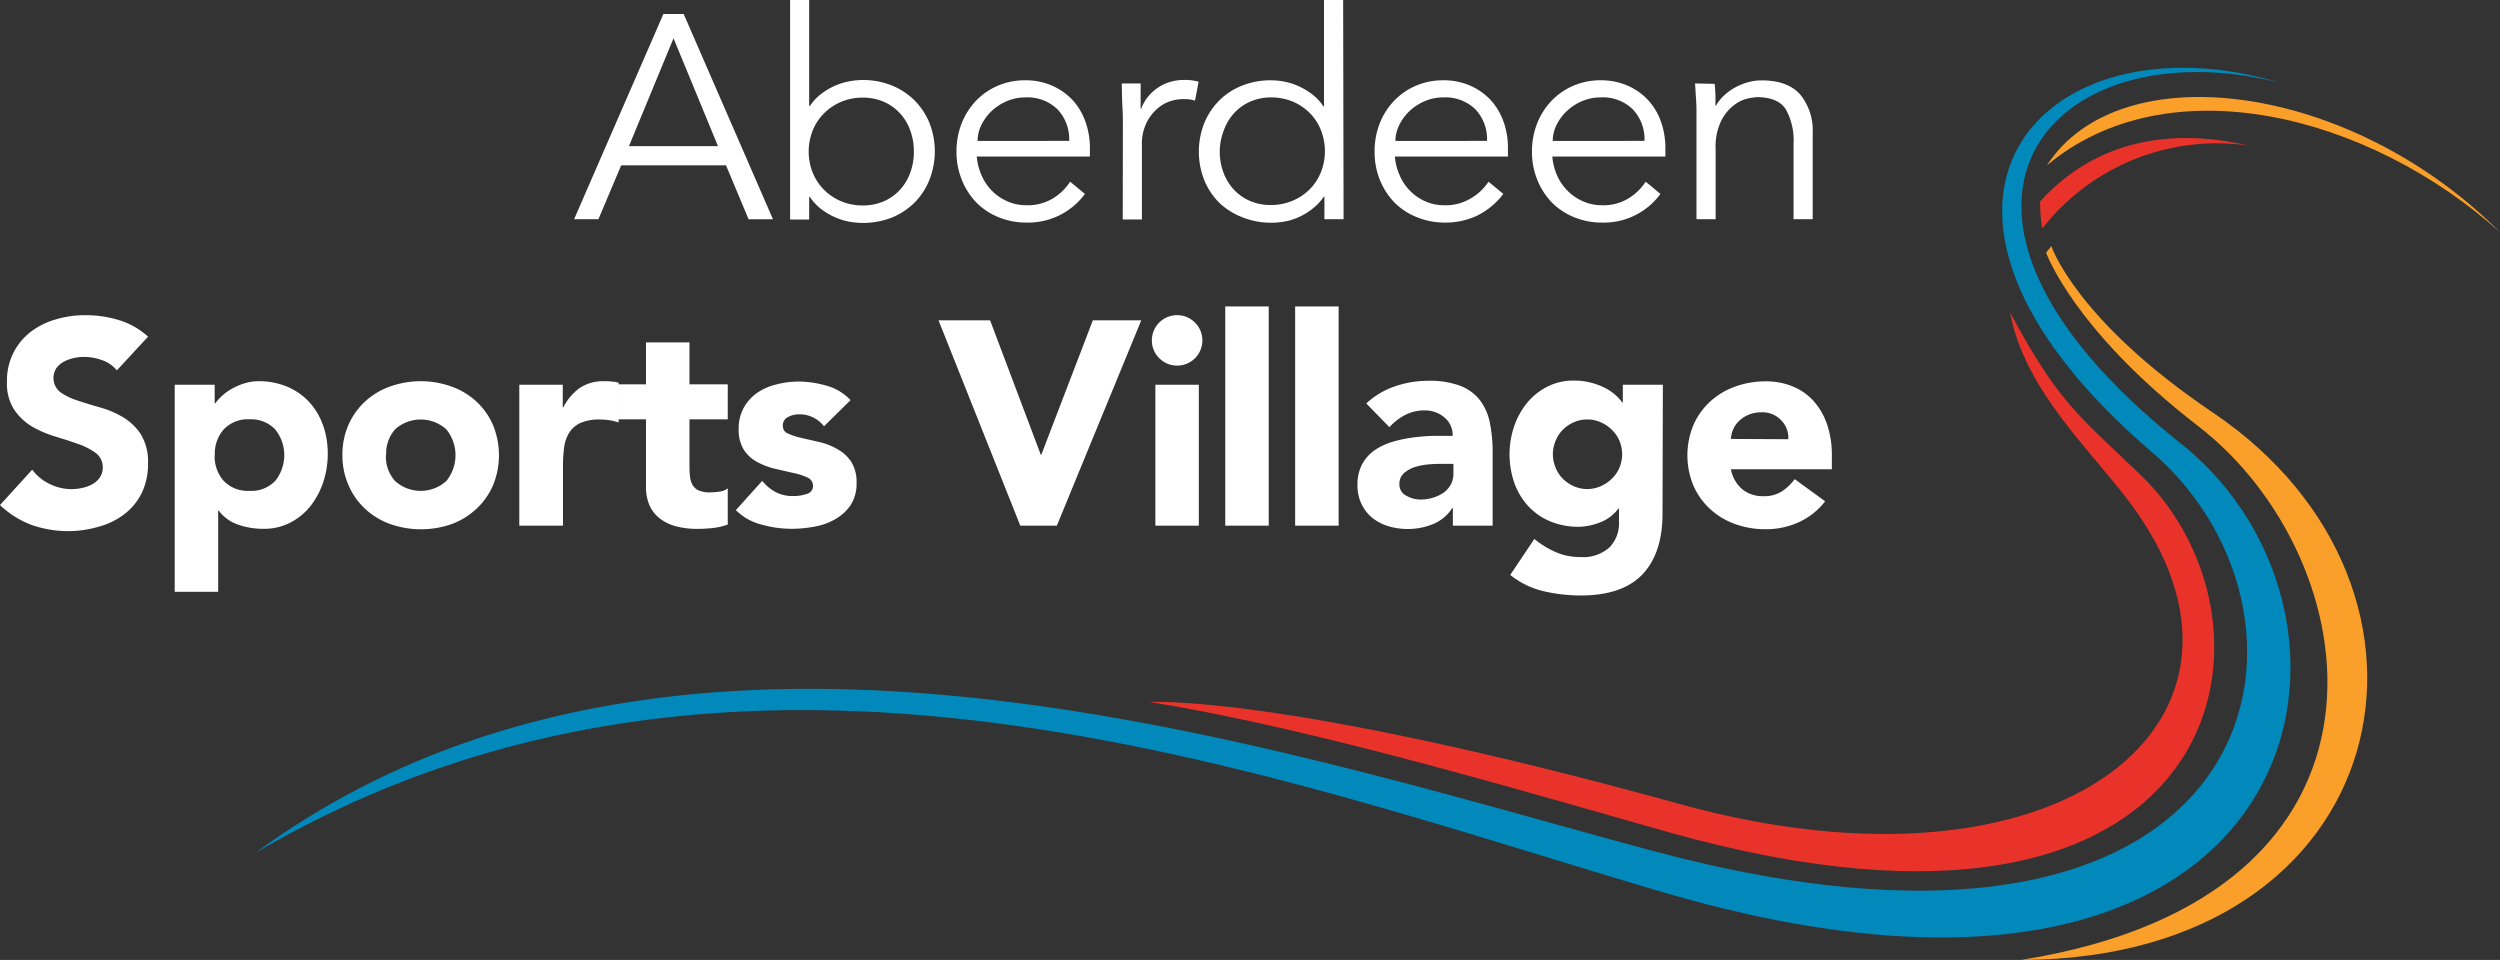 <svg id="Layer_1" data-name="Layer 1" xmlns="http://www.w3.org/2000/svg" viewBox="0 0 357.74 137.36"><rect x="0" y="0" width="357.74" height="137.36" fill="#333333" stroke="none"/><defs><style>.cls-1{fill:#f99f2a;}.cls-2{fill:#e9332a;}.cls-3{fill:#0089ba;}.cls-4{fill:#fff;}</style></defs><title>asv-logo</title><path class="cls-1" d="M357.74,33.24c-21.23-21.35-54.34-25.8-64.85-9.56,17.35-14.57,46.07-7.34,64.85,9.56"/><path class="cls-2" d="M292.24,32.7a23.33,23.33,0,0,1-.31-3.88c8.36-9.13,19.25-10.41,29.78-8A31.75,31.75,0,0,0,292.24,32.7"/><path class="cls-1" d="M293.54,35.22c-.18.21-.54.67-.75.94,0,0,3.92,11.06,21.73,24.79,24.53,18.9,32.36,67.24-25.3,76.41,53.85-.16,65-53,27.44-78.32C297,45.79,293.54,35.22,293.54,35.22"/><path class="cls-2" d="M164.29,100.46s18.35-1.36,76.11,14.6c54.51,15.07,87.8-12.12,64.25-43.31-5.72-7.57-15-16.09-17-27,6.89,12.78,9.61,14.55,18.6,23.15,22.51,21.54,13.2,73.87-67.46,51.19-19-5.35-50.83-14.92-74.45-18.66"/><path class="cls-3" d="M326.28,11.85c-32.82-8.29-56.63,17.93-14.23,51.6C344,88.78,331,155,237.88,127.65c-56.31-16.55-132.15-46.21-201.34-5.6,59.7-43.8,142.78-15.75,199.44-.43,89.38,24.17,99.7-33.09,72-56.87C266.26,29,292.43,1.67,326.28,11.85"/><path class="cls-4" d="M16.72,53a4.6,4.6,0,0,0-2.14-1.47A7.62,7.62,0,0,0,12,51.07a6.73,6.73,0,0,0-1.45.17,5.65,5.65,0,0,0-1.41.51,3.17,3.17,0,0,0-1.08.94,2.6,2.6,0,0,0,.58,3.44,9.31,9.31,0,0,0,2.51,1.2c1,.34,2.1.67,3.26,1a13.34,13.34,0,0,1,3.26,1.41,7.92,7.92,0,0,1,2.51,2.45,7.48,7.48,0,0,1,1,4.11,9.42,9.42,0,0,1-.91,4.27,8.62,8.62,0,0,1-2.47,3,10.43,10.43,0,0,1-3.61,1.78A15.72,15.72,0,0,1,9.88,76a15.83,15.83,0,0,1-5.32-.87A13.29,13.29,0,0,1,0,72.27l4.61-5.06a6.69,6.69,0,0,0,2.51,2.05,7,7,0,0,0,3.13.73,6.85,6.85,0,0,0,1.6-.19,5.15,5.15,0,0,0,1.45-.56,3,3,0,0,0,1-.95,2.35,2.35,0,0,0,.4-1.37,2.49,2.49,0,0,0-1-2.1,9.5,9.5,0,0,0-2.55-1.3c-1-.36-2.13-.72-3.32-1.08A15.46,15.46,0,0,1,4.52,61,8.15,8.15,0,0,1,2,58.58a6.88,6.88,0,0,1-1-3.94A8.72,8.72,0,0,1,4.38,47.5,10.73,10.73,0,0,1,8,45.7a14.69,14.69,0,0,1,4.19-.6,16.46,16.46,0,0,1,4.81.7,11,11,0,0,1,4.19,2.37Z"/><path class="cls-4" d="M25,55.05h5.72v2.66h.09a6.77,6.77,0,0,1,1-1.1,7.29,7.29,0,0,1,1.41-1A8.78,8.78,0,0,1,35,54.85a6.69,6.69,0,0,1,2-.3,10.38,10.38,0,0,1,4.06.77,9.09,9.09,0,0,1,3.14,2.16,9.69,9.69,0,0,1,2,3.3,12,12,0,0,1,.7,4.19,12.61,12.61,0,0,1-.64,4,11.37,11.37,0,0,1-1.82,3.43,8.89,8.89,0,0,1-2.89,2.38,8.11,8.11,0,0,1-3.86.89,10.72,10.72,0,0,1-3.63-.6,5.79,5.79,0,0,1-2.76-2h-.08V84.68H25Zm5.72,10.08a5.23,5.23,0,0,0,1.31,3.7,4.76,4.76,0,0,0,3.67,1.41,4.75,4.75,0,0,0,3.67-1.41,5.87,5.87,0,0,0,0-7.39A4.75,4.75,0,0,0,35.72,60a4.76,4.76,0,0,0-3.67,1.41A5.22,5.22,0,0,0,30.74,65.13Z"/><path class="cls-4" d="M49,65.13a10.56,10.56,0,0,1,.87-4.35,10.06,10.06,0,0,1,2.39-3.34,10.53,10.53,0,0,1,3.57-2.14,13.14,13.14,0,0,1,8.75,0,10.53,10.53,0,0,1,3.57,2.14,10,10,0,0,1,2.38,3.34,11.34,11.34,0,0,1,0,8.71,10,10,0,0,1-2.38,3.34A10.53,10.53,0,0,1,64.62,75a13.3,13.3,0,0,1-8.75,0,10.53,10.53,0,0,1-3.57-2.14,10.06,10.06,0,0,1-2.39-3.34A10.58,10.58,0,0,1,49,65.13Zm6.22,0a5.23,5.23,0,0,0,1.31,3.7,5.48,5.48,0,0,0,7.34,0,5.87,5.87,0,0,0,0-7.39,5.48,5.48,0,0,0-7.34,0A5.22,5.22,0,0,0,55.26,65.13Z"/><path class="cls-4" d="M74.31,55.05h6.22v3.24h.08A7.58,7.58,0,0,1,83,55.49a6,6,0,0,1,3.44-.94c.36,0,.72,0,1.08.05a4.88,4.88,0,0,1,1,.16v5.69a9.12,9.12,0,0,0-1.3-.32,9.74,9.74,0,0,0-1.35-.1,6.63,6.63,0,0,0-2.82.5,3.7,3.7,0,0,0-1.6,1.39,5.32,5.32,0,0,0-.73,2.14,20.9,20.9,0,0,0-.16,2.73v8.43H74.31Z"/><path class="cls-4" d="M104.14,60H98.66v6.72a14,14,0,0,0,.08,1.52,3,3,0,0,0,.38,1.18,1.88,1.88,0,0,0,.89.77,3.94,3.94,0,0,0,1.6.27,10.74,10.74,0,0,0,1.3-.11,2.32,2.32,0,0,0,1.23-.47v5.18a9.3,9.3,0,0,1-2.16.5,20.69,20.69,0,0,1-2.2.12,12,12,0,0,1-2.9-.33,6.54,6.54,0,0,1-2.33-1.06A4.92,4.92,0,0,1,93,72.44a6.39,6.39,0,0,1-.56-2.82V60h-4v-5h4v-6h6.22v6h5.48Z"/><path class="cls-4" d="M117.91,61a4.4,4.4,0,0,0-3.61-1.71,3.33,3.33,0,0,0-1.53.38,1.32,1.32,0,0,0-.75,1.28,1.14,1.14,0,0,0,.77,1.1,9.72,9.72,0,0,0,1.95.63l2.53.58a9.34,9.34,0,0,1,2.53,1,5.63,5.63,0,0,1,2,1.81,5.38,5.38,0,0,1,.77,3,5.68,5.68,0,0,1-.85,3.21,6.52,6.52,0,0,1-2.18,2,9,9,0,0,1-3,1.08,17.58,17.58,0,0,1-3.28.31,15.88,15.88,0,0,1-4.27-.6A8,8,0,0,1,105.3,73l3.77-4.19A6.36,6.36,0,0,0,111,70.42a5.14,5.14,0,0,0,2.47.56,5.7,5.7,0,0,0,2-.31,1.14,1.14,0,0,0,.87-1.14,1.25,1.25,0,0,0-.77-1.18,8.5,8.5,0,0,0-2-.66L111,67.1a10,10,0,0,1-2.53-.93,5.22,5.22,0,0,1-2-1.76,5.4,5.4,0,0,1-.77-3,6.2,6.2,0,0,1,.73-3.07,6.38,6.38,0,0,1,1.91-2.12A8.23,8.23,0,0,1,111.15,55a12.57,12.57,0,0,1,3.11-.4,14.44,14.44,0,0,1,4,.59,7.36,7.36,0,0,1,3.45,2.07Z"/><path class="cls-4" d="M134.3,45.84h7.38l7.26,19.25H149l7.38-19.25h6.93L151.23,75.22H146Z"/><path class="cls-4" d="M164.83,48.7a3.6,3.6,0,0,1,3.61-3.6,3.61,3.61,0,1,1-2.55,6.16A3.52,3.52,0,0,1,164.83,48.7Zm.5,6.35h6.22V75.22h-6.22Z"/><path class="cls-4" d="M175.33,43.85h6.22V75.22h-6.22Z"/><path class="cls-4" d="M185.33,43.85h6.22V75.22h-6.22Z"/><path class="cls-4" d="M207.9,72.69h-.08A6,6,0,0,1,205.06,75a9.73,9.73,0,0,1-6.35.31,6.87,6.87,0,0,1-2.3-1.18,5.76,5.76,0,0,1-1.58-2,6,6,0,0,1-.58-2.7,6.21,6.21,0,0,1,.64-2.95,5.85,5.85,0,0,1,1.74-2,8.87,8.87,0,0,1,2.51-1.22,18.6,18.6,0,0,1,2.93-.64,28.13,28.13,0,0,1,3-.25c1,0,1.94,0,2.8,0a3.26,3.26,0,0,0-1.18-2.64,4.26,4.26,0,0,0-2.8-1,6,6,0,0,0-2.8.64,7.81,7.81,0,0,0-2.27,1.76l-3.31-3.4a11.37,11.37,0,0,1,4.06-2.43,14.5,14.5,0,0,1,4.81-.81,12.54,12.54,0,0,1,4.51.69,6.67,6.67,0,0,1,2.82,2,7.88,7.88,0,0,1,1.47,3.26,21.11,21.11,0,0,1,.41,4.46V75.22H207.9Zm-1.54-6.31c-.47,0-1.05,0-1.76.06a9.08,9.08,0,0,0-2,.35,4.54,4.54,0,0,0-1.66.88,2,2,0,0,0-.69,1.61,1.78,1.78,0,0,0,1,1.66,4,4,0,0,0,2,.54,6,6,0,0,0,1.76-.25,5.29,5.29,0,0,0,1.52-.7,3.43,3.43,0,0,0,1.05-1.16,3.29,3.29,0,0,0,.4-1.66V66.38Z"/><path class="cls-4" d="M237.9,73.52c0,3.81-1,6.71-2.89,8.69s-4.85,3-8.77,3a23.62,23.62,0,0,1-5.31-.6,12,12,0,0,1-4.82-2.34l3.45-5.15A12.71,12.71,0,0,0,222.61,79a8.55,8.55,0,0,0,3.5.71,5.66,5.66,0,0,0,4.21-1.39,4.89,4.89,0,0,0,1.35-3.55v-2h-.08a5.83,5.83,0,0,1-2.68,2,8.58,8.58,0,0,1-3,.61,10.43,10.43,0,0,1-4.07-.77,9,9,0,0,1-3.13-2.16,9.72,9.72,0,0,1-2-3.3,12.55,12.55,0,0,1-.06-8.09,10.7,10.7,0,0,1,1.83-3.36,9.11,9.11,0,0,1,2.88-2.34,8.11,8.11,0,0,1,3.86-.9,9.3,9.3,0,0,1,2.43.3,9.5,9.5,0,0,1,2,.74,7.08,7.08,0,0,1,1.49,1,6.19,6.19,0,0,1,1,1.1h.08V55.05h5.73ZM222.21,65a4.87,4.87,0,0,0,.38,1.89,4.76,4.76,0,0,0,1,1.57,5.28,5.28,0,0,0,1.58,1.1,4.78,4.78,0,0,0,3.92,0,5.25,5.25,0,0,0,1.6-1.1,4.79,4.79,0,0,0,1.06-1.57,5,5,0,0,0,0-3.78,4.79,4.79,0,0,0-1.06-1.57,5.25,5.25,0,0,0-1.6-1.1,4.78,4.78,0,0,0-3.92,0,5.28,5.28,0,0,0-1.58,1.1,4.76,4.76,0,0,0-1,1.57A4.87,4.87,0,0,0,222.21,65Z"/><path class="cls-4" d="M261.17,71.73a9.93,9.93,0,0,1-3.78,3,11.29,11.29,0,0,1-4.73,1,12.65,12.65,0,0,1-4.37-.74,10.53,10.53,0,0,1-3.57-2.14,10.06,10.06,0,0,1-2.39-3.34,11.34,11.34,0,0,1,0-8.71,10.06,10.06,0,0,1,2.39-3.34,10.53,10.53,0,0,1,3.57-2.14,12.66,12.66,0,0,1,4.37-.75,9.89,9.89,0,0,1,3.92.75,8.08,8.08,0,0,1,3,2.14,9.66,9.66,0,0,1,1.89,3.34,13.51,13.51,0,0,1,.66,4.35v2H247.69a4.9,4.9,0,0,0,1.61,2.85,4.61,4.61,0,0,0,3.07,1,4.66,4.66,0,0,0,2.6-.68,7,7,0,0,0,1.84-1.76Zm-5.27-8.88a3.57,3.57,0,0,0-1-2.69A3.67,3.67,0,0,0,252.08,59a4.65,4.65,0,0,0-1.82.33,4.38,4.38,0,0,0-1.35.85,3.7,3.7,0,0,0-.87,1.2,3.76,3.76,0,0,0-.35,1.43Z"/><path class="cls-4" d="M85.63,31.37H82.15L94.93,2h2.9l12.78,29.38h-3.49l-3.23-7.72h-15ZM90,20.91h12.74L96.38,5.48Z"/><path class="cls-4" d="M113.06,0h2.73V15.19h.09a7.14,7.14,0,0,1,1.57-1.71,10.26,10.26,0,0,1,1.91-1.16,9.51,9.51,0,0,1,2.06-.66,10.25,10.25,0,0,1,2-.21,11,11,0,0,1,4.17.77,9.8,9.8,0,0,1,3.26,2.13A9.92,9.92,0,0,1,133,17.59a11.12,11.12,0,0,1,0,8.13A9.71,9.71,0,0,1,130.86,29a10,10,0,0,1-3.26,2.14,11.25,11.25,0,0,1-6.18.56,9,9,0,0,1-2.06-.67,9.75,9.75,0,0,1-1.91-1.16,7.29,7.29,0,0,1-1.57-1.7h-.09v3.24h-2.73Zm17.71,21.66a8.61,8.61,0,0,0-.52-3,7.12,7.12,0,0,0-1.47-2.45,6.94,6.94,0,0,0-2.3-1.64,7.45,7.45,0,0,0-3-.6,7.84,7.84,0,0,0-3.11.6,7.69,7.69,0,0,0-2.45,1.64,7.48,7.48,0,0,0-1.62,2.45,8.2,8.2,0,0,0,0,6.06,7.44,7.44,0,0,0,1.62,2.44,7.53,7.53,0,0,0,2.45,1.64,7.84,7.84,0,0,0,3.11.6,7.45,7.45,0,0,0,3-.6,6.8,6.8,0,0,0,2.3-1.64,7.08,7.08,0,0,0,1.47-2.44A8.61,8.61,0,0,0,130.77,21.66Z"/><path class="cls-4" d="M139.77,22.4a8.39,8.39,0,0,0,.71,2.74A7.32,7.32,0,0,0,142,27.36a7.13,7.13,0,0,0,2.2,1.47,6.71,6.71,0,0,0,2.7.54,6.91,6.91,0,0,0,3.8-1A7.57,7.57,0,0,0,153.13,26l2.12,1.75a10.08,10.08,0,0,1-8.34,4.1,10.33,10.33,0,0,1-4-.76A9.63,9.63,0,0,1,139.73,29a10.1,10.1,0,0,1-2.09-3.24,10.6,10.6,0,0,1-.77-4.06,10.83,10.83,0,0,1,.75-4.07,10.1,10.1,0,0,1,2.07-3.24,9.57,9.57,0,0,1,3.11-2.13,9.71,9.71,0,0,1,3.86-.77,9.37,9.37,0,0,1,3.94.79,8.87,8.87,0,0,1,2.93,2.09,9,9,0,0,1,1.8,3.07,11.12,11.12,0,0,1,.63,3.76V22.4ZM153,20.16a6.25,6.25,0,0,0-1.66-4.5,6.16,6.16,0,0,0-4.65-1.72,6.56,6.56,0,0,0-2.57.52,7.32,7.32,0,0,0-2.18,1.39,6.88,6.88,0,0,0-1.49,2,5.05,5.05,0,0,0-.56,2.32Z"/><path class="cls-4" d="M160.68,18c0-.86,0-1.73-.06-2.62s-.07-2-.1-3.44h2.7v3.61h.08a6,6,0,0,1,.83-1.52,6.21,6.21,0,0,1,1.31-1.3,6.4,6.4,0,0,1,1.78-.94,7.12,7.12,0,0,1,2.3-.35,7.22,7.22,0,0,1,2,.25L171,14.4a4.58,4.58,0,0,0-1.58-.21,5.67,5.67,0,0,0-2.7.6,5.84,5.84,0,0,0-1.86,1.54,6.2,6.2,0,0,0-1.1,2,6.54,6.54,0,0,0-.36,2.07v11h-2.74Z"/><path class="cls-4" d="M192.26,31.37h-2.74V28.13h-.08a7.33,7.33,0,0,1-1.58,1.7A9.47,9.47,0,0,1,186,31a8.94,8.94,0,0,1-2,.67,11.21,11.21,0,0,1-2,.2,10.94,10.94,0,0,1-4.17-.76A9.88,9.88,0,0,1,174.46,29a9.74,9.74,0,0,1-2.14-3.24,11.12,11.12,0,0,1,0-8.13,10,10,0,0,1,2.14-3.24,9.7,9.7,0,0,1,3.26-2.13,10.94,10.94,0,0,1,4.17-.77,10.41,10.41,0,0,1,2,.21,9.43,9.43,0,0,1,2,.66,9.94,9.94,0,0,1,1.91,1.16,7.18,7.18,0,0,1,1.58,1.71h.08V0h2.74Zm-17.72-9.71a8.61,8.61,0,0,0,.52,3,7.4,7.4,0,0,0,1.47,2.44,6.84,6.84,0,0,0,2.31,1.64,7.38,7.38,0,0,0,3,.6,8,8,0,0,0,3.09-.6,7.62,7.62,0,0,0,2.47-1.64,7.26,7.26,0,0,0,1.61-2.44,8.2,8.2,0,0,0,0-6.06,7.3,7.3,0,0,0-1.61-2.45A7.78,7.78,0,0,0,185,14.54a8,8,0,0,0-3.09-.6,7.38,7.38,0,0,0-3,.6,7,7,0,0,0-2.31,1.64,7.45,7.45,0,0,0-1.47,2.45A8.61,8.61,0,0,0,174.54,21.66Z"/><path class="cls-4" d="M199.6,22.4a8.15,8.15,0,0,0,.71,2.74A7.1,7.1,0,0,0,204,28.83a6.71,6.71,0,0,0,2.7.54,6.88,6.88,0,0,0,3.79-1A7.51,7.51,0,0,0,213,26l2.12,1.75a10.58,10.58,0,0,1-3.84,3.15,10.69,10.69,0,0,1-4.5.95,10.38,10.38,0,0,1-4-.76A9.59,9.59,0,0,1,199.56,29a10.12,10.12,0,0,1-2.1-3.24,10.59,10.59,0,0,1-.76-4.06,11,11,0,0,1,.74-4.07,10,10,0,0,1,2.08-3.24,9.47,9.47,0,0,1,3.11-2.13,9.71,9.71,0,0,1,3.86-.77,9.37,9.37,0,0,1,3.94.79,8.87,8.87,0,0,1,2.93,2.09,9.15,9.15,0,0,1,1.8,3.07,11.11,11.11,0,0,1,.62,3.76V22.4Zm13.19-2.24a6.24,6.24,0,0,0-1.65-4.5,6.16,6.16,0,0,0-4.65-1.72,6.52,6.52,0,0,0-2.57.52,7.32,7.32,0,0,0-2.18,1.39,6.88,6.88,0,0,0-1.49,2,5.06,5.06,0,0,0-.57,2.32Z"/><path class="cls-4" d="M222.13,22.4a8.38,8.38,0,0,0,.7,2.74,7.17,7.17,0,0,0,3.74,3.69,6.71,6.71,0,0,0,2.7.54,6.88,6.88,0,0,0,3.79-1A7.61,7.61,0,0,0,235.49,26l2.11,1.75a10,10,0,0,1-8.33,4.1,10.38,10.38,0,0,1-4-.76A9.49,9.49,0,0,1,222.09,29a10,10,0,0,1-2.1-3.24,10.6,10.6,0,0,1-.77-4.06,10.83,10.83,0,0,1,.75-4.07,10,10,0,0,1,2.08-3.24,9.47,9.47,0,0,1,3.11-2.13,9.67,9.67,0,0,1,3.86-.77,9.4,9.4,0,0,1,3.94.79,8.83,8.83,0,0,1,2.92,2.09,9.17,9.17,0,0,1,1.81,3.07,11.36,11.36,0,0,1,.62,3.76V22.4Zm13.19-2.24a6.2,6.2,0,0,0-1.66-4.5A6.12,6.12,0,0,0,229,13.94a6.57,6.57,0,0,0-2.58.52,7.27,7.27,0,0,0-2.17,1.39,6.91,6.91,0,0,0-1.5,2,5.18,5.18,0,0,0-.56,2.32Z"/><path class="cls-4" d="M245.36,12c.06.52.09,1,.11,1.55s0,1,0,1.56h.08a6.32,6.32,0,0,1,1.16-1.45,7.86,7.86,0,0,1,1.58-1.14,8.46,8.46,0,0,1,1.84-.75,7.24,7.24,0,0,1,1.93-.27q3.73,0,5.52,2A8.1,8.1,0,0,1,259.39,19V31.37h-2.74V20.62a9.18,9.18,0,0,0-1.12-5c-.75-1.15-2.13-1.72-4.15-1.72a10.89,10.89,0,0,0-1.16.17,5,5,0,0,0-2,.91,6.49,6.49,0,0,0-1.89,2.24,8.52,8.52,0,0,0-.83,4.15v10h-2.74V16.22c0-.52,0-1.19-.06-2s-.09-1.56-.15-2.28Z"/></svg>